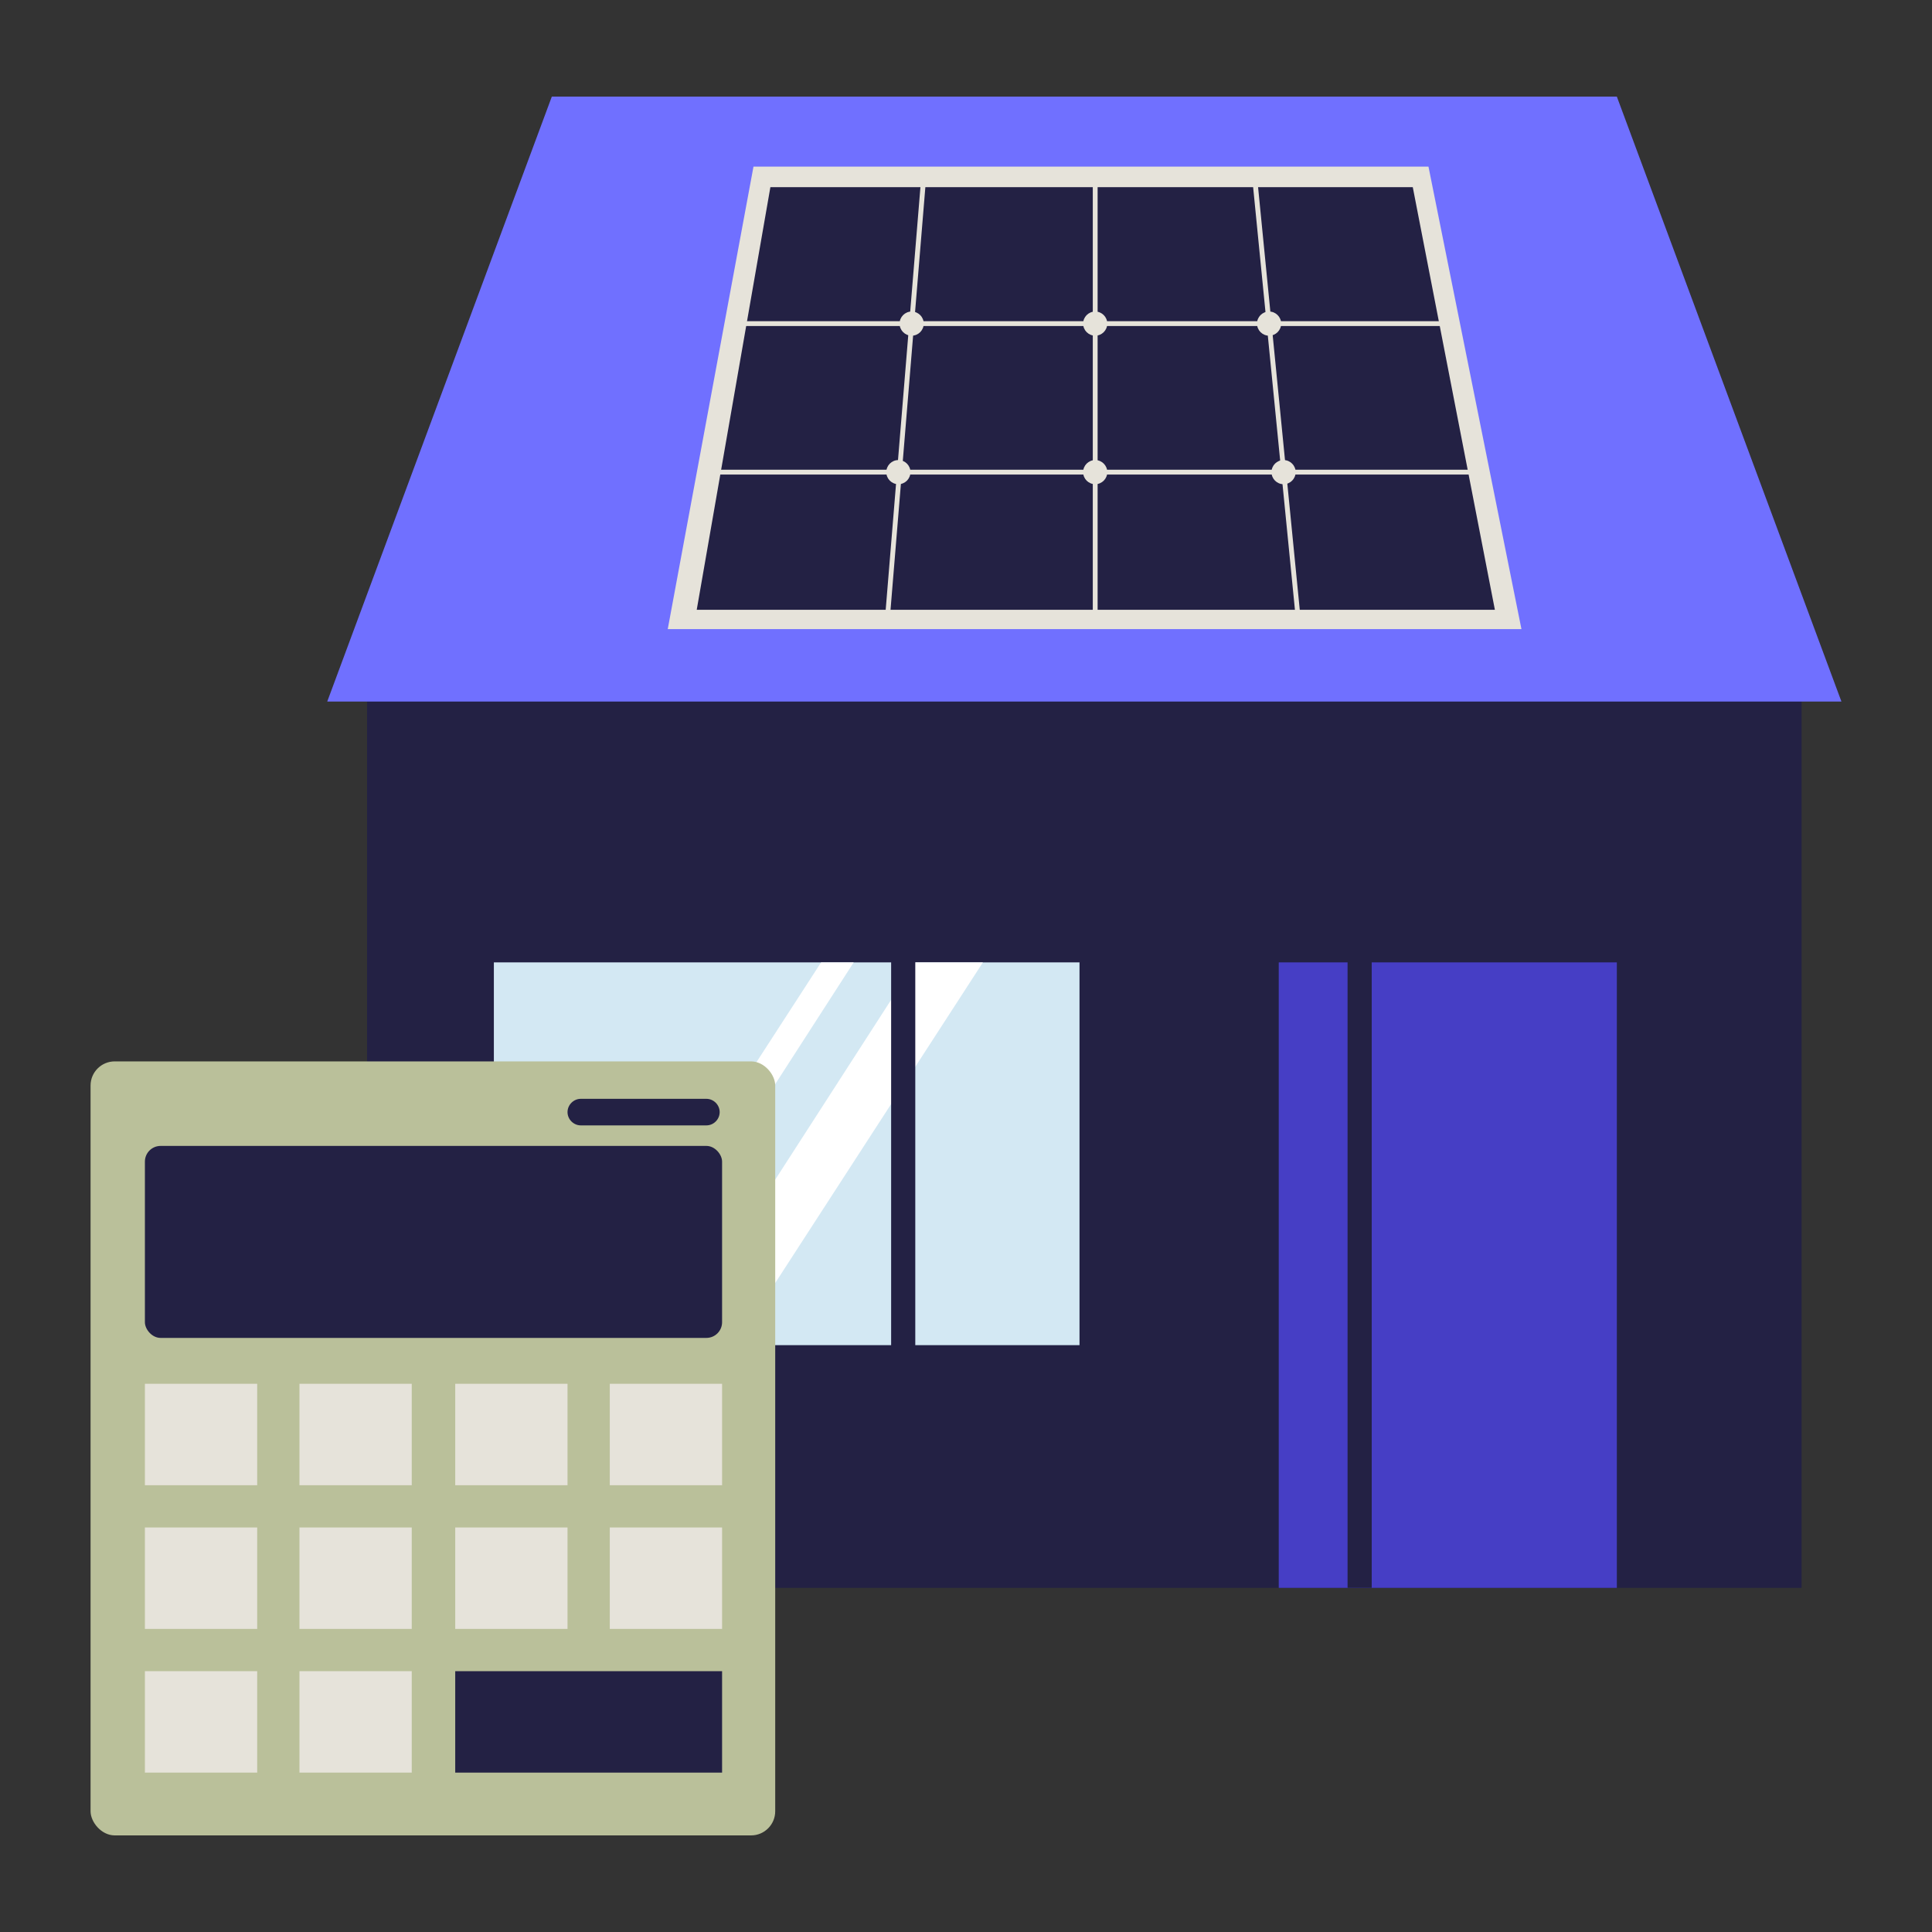 <?xml version="1.0" encoding="UTF-8"?>
<svg id="Ebene_1" xmlns="http://www.w3.org/2000/svg" version="1.1" viewBox="0 0 160 160">
  <rect x="0" y="0" width="160" height="160" fill="#333333" stroke="none"/>
  <!-- Generator: Adobe Illustrator 29.6.1, SVG Export Plug-In . SVG Version: 2.1.1 Build 9)  -->
  <defs>
    <style>
      .st0 {
        fill: #fff;
      }

      .st1 {
        fill: #232144;
      }

      .st2 {
        fill: #463ec5;
      }

      .st3 {
        fill: #bac09a;
      }

      .st4 {
        fill: #7070ff;
      }

      .st5 {
        fill: #d3e8f3;
      }

      .st6 {
        fill: #e6e3da;
      }
    </style>
  </defs>
  <g>
    <rect class="st1" x="30.4" y="57.5" width="118.8" height="74"/>
    <rect class="st5" x="40.9" y="79.7" width="48.5" height="31.7"/>
    <polygon class="st0" points="70.7 79.7 68 79.7 47.4 111.5 50.2 111.5 70.7 79.7"/>
    <polygon class="st0" points="81.4 79.7 75.8 79.7 55.3 111.5 60.8 111.5 81.4 79.7"/>
    <rect class="st1" x="73.8" y="78.1" width="2" height="49.6"/>
    <rect class="st2" x="105.9" y="79.7" width="28" height="51.8"/>
    <polygon class="st4" points="152.5 58.1 133.9 8 45.7 8 27.1 58.1 152.5 58.1"/>
    <polygon class="st1" points="124.4 51.3 117.6 14.6 63 14.6 56.2 51.3 124.4 51.3"/>
    <path class="st6" d="M126,52.1H55.3l7.1-38.3h55.9l7.7,38.3h0ZM57.7,50.5h66.1l-6.8-35h-53.2s-6.1,35-6.1,35Z"/>
    <rect class="st6" x="61.3" y="26.6" width="58.5" height=".4"/>
    <rect class="st6" x="59" y="38.9" width="63.1" height=".4"/>
    <circle class="st6" cx="90.7" cy="26.8" r="1"/>
    <polygon class="st6" points="73.7 51.1 73.3 51.1 76.3 14.6 76.7 14.7 73.7 51.1"/>
    <circle class="st6" cx="75.5" cy="26.8" r="1"/>
    <circle class="st6" cx="74.4" cy="39.1" r="1"/>
    <polygon class="st6" points="107.3 51.1 103.7 14.7 104.1 14.6 107.7 51.1 107.3 51.1"/>
    <circle class="st6" cx="105.1" cy="26.8" r="1"/>
    <circle class="st6" cx="106.3" cy="39.1" r="1"/>
    <circle class="st6" cx="90.7" cy="39.1" r="1"/>
    <rect class="st6" x="90.5" y="15.2" width=".4" height="35.9"/>
    <rect class="st1" x="111.6" y="78.8" width="2" height="52.7"/>
  </g>
  <g>
    <rect class="st3" x="7.5" y="87.9" width="56.7" height="64.1" rx="2" ry="2"/>
    <rect class="st1" x="12" y="94.9" width="47.8" height="15.9" rx="1.3" ry="1.3"/>
    <path class="st1" d="M48.1,91h10.4c.6,0,1.1.5,1.1,1.1h0c0,.6-.5,1.1-1.1,1.1h-10.4c-.6,0-1.1-.5-1.1-1.1h0c0-.6.5-1.1,1.1-1.1Z"/>
    <rect class="st6" x="12" y="114.6" width="9.3" height="8.4"/>
    <rect class="st6" x="24.8" y="114.6" width="9.3" height="8.4"/>
    <rect class="st6" x="37.7" y="114.6" width="9.3" height="8.4"/>
    <rect class="st6" x="50.5" y="114.6" width="9.3" height="8.4"/>
    <rect class="st6" x="12" y="126.5" width="9.3" height="8.4"/>
    <rect class="st6" x="24.8" y="126.5" width="9.3" height="8.4"/>
    <rect class="st6" x="37.7" y="126.5" width="9.3" height="8.4"/>
    <rect class="st6" x="50.5" y="126.5" width="9.3" height="8.4"/>
    <rect class="st6" x="12" y="138.4" width="9.3" height="8.4"/>
    <rect class="st6" x="24.8" y="138.4" width="9.3" height="8.4"/>
    <rect class="st1" x="37.7" y="138.4" width="22.1" height="8.4"/>
  </g>
</svg>